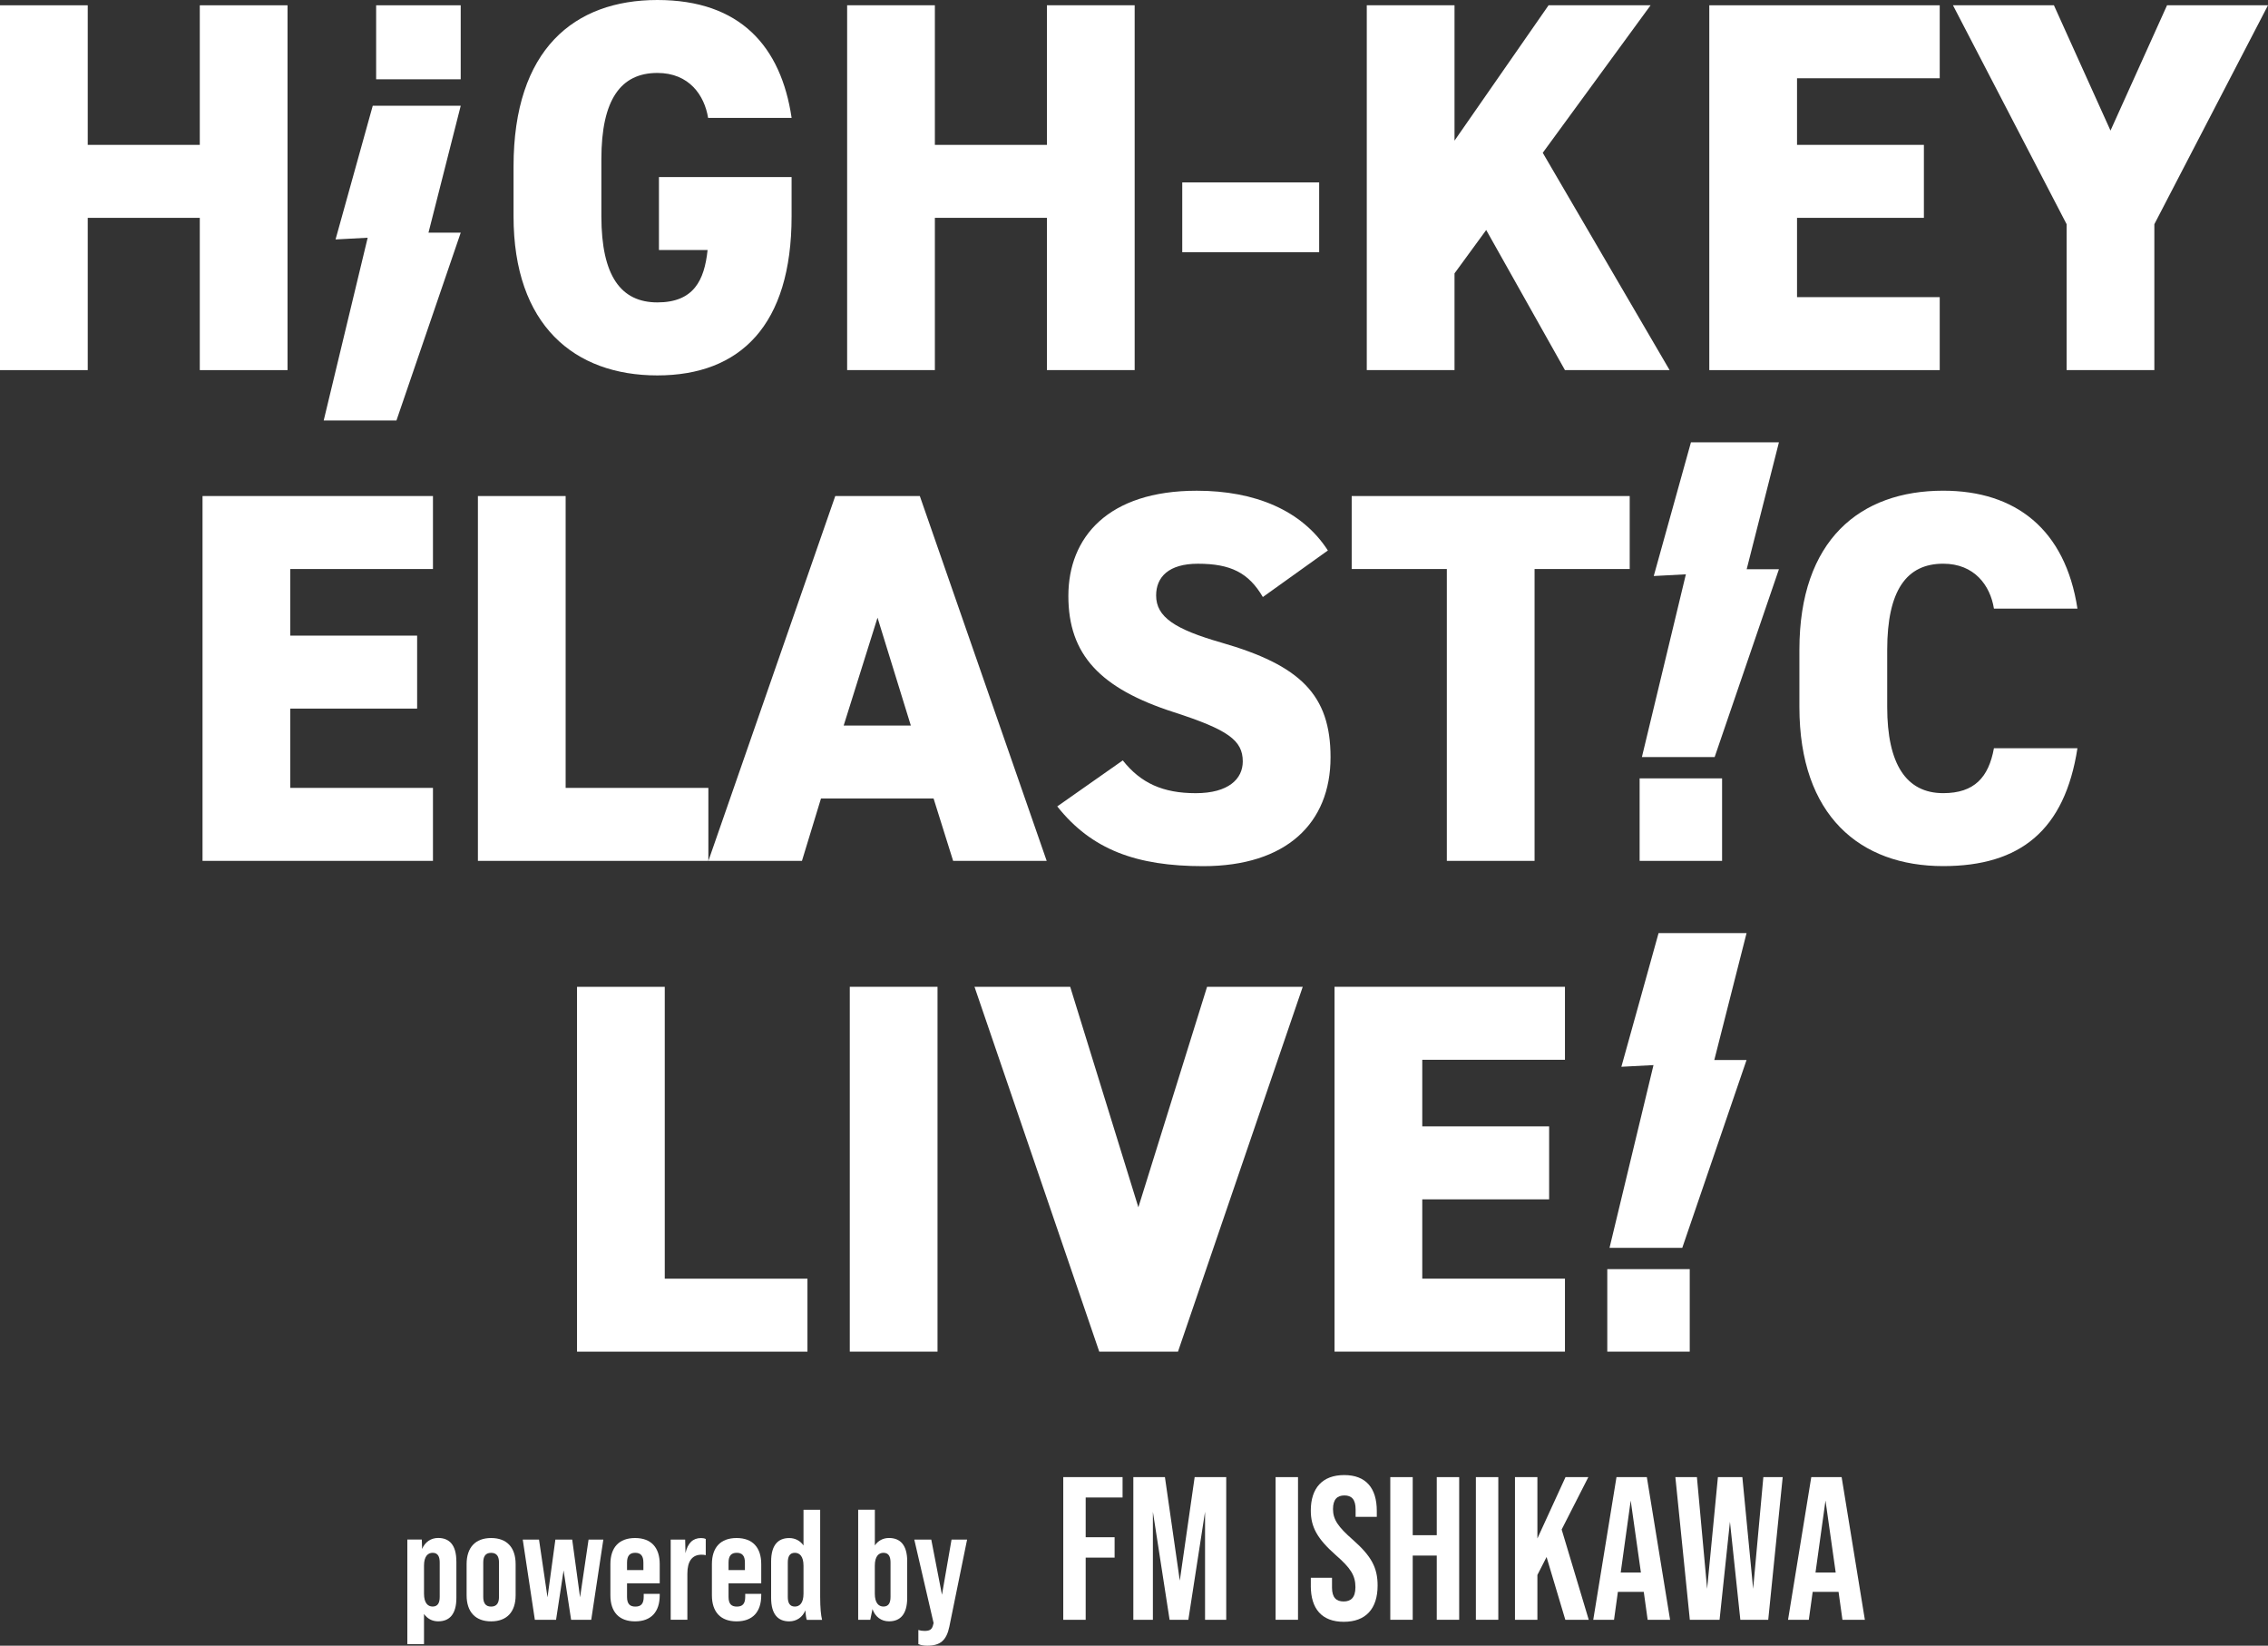 <?xml version="1.0" encoding="UTF-8"?><svg id="_レイヤー_1" xmlns="http://www.w3.org/2000/svg" width="729.23" height="529.03" viewBox="0 0 729.23 529.03"><rect x="0" y="0" width="729.23" height="529.03" fill="#333333" stroke="none"/><defs><style>.cls-1{fill:#fff;stroke-width:0px;}</style></defs><path class="cls-1" d="m28.21,46.57h36.03V1.7h28.21v117.28h-28.21v-48.95H28.21v48.95H0V1.7h28.21v44.87Z"/><path class="cls-1" d="m120.94,1.7h27.19v23.79h-27.19V1.7Z"/><path class="cls-1" d="m254.52,56.94v12.58c0,35.01-16.49,51.16-43.17,51.16s-46.23-16.15-46.23-51.16v-15.98c0-37.73,19.56-53.54,46.24-53.54s39.77,14.96,43.17,37.9h-26.85c-1.19-7.31-6.12-14.45-16.31-14.45-11.73,0-18.01,8.5-18.01,27.7v18.36c0,19.21,6.29,27.7,18.01,27.7s15.12-7.14,16.14-16.83h-15.64v-23.46h42.66v.02Z"/><path class="cls-1" d="m300.59,46.57h36.03V1.7h28.21v117.28h-28.21v-48.95h-36.03v48.95h-28.21V1.7h28.21v44.87Z"/><path class="cls-1" d="m380.13,58.64h44.02v22.44h-44.02v-22.44Z"/><path class="cls-1" d="m503.18,118.98l-25.32-45.04-10.19,13.94v31.1h-28.21V1.7h28.21v43.51L497.91,1.7h32.8l-34.67,47.42,40.79,69.86h-33.65Z"/><path class="cls-1" d="m623.68,1.7v23.46h-45.88v21.41h40.79v23.46h-40.79v25.49h45.88v23.46h-74.09V1.7h74.09Z"/><path class="cls-1" d="m660.4,1.7l18.19,40.28,18.18-40.28h32.46l-36.54,70.37v46.91h-28.21v-46.91L627.94,1.7h32.46Z"/><path class="cls-1" d="m139.21,159.46v23.46h-45.88v21.41h40.79v23.46h-40.79v25.49h45.88v23.46h-74.09v-117.28h74.09Z"/><path class="cls-1" d="m181.87,253.28h45.89v23.46h-74.1v-117.28h28.21v93.82Z"/><path class="cls-1" d="m227.77,276.74l40.79-117.28h27.19l40.79,117.28h-30.08l-6.29-20.06h-36.2l-6.12,20.06h-30.08Zm43.51-43.51h21.58l-10.71-34.67-10.88,34.67h.01Z"/><path class="cls-1" d="m406.05,191.93c-4.59-7.82-10.36-10.71-20.9-10.71-9.35,0-13.42,4.25-13.42,10.2,0,6.97,6.12,10.88,20.9,15.13,25.49,7.31,35.18,16.83,35.18,36.88,0,21.25-14.27,35.01-40.96,35.01-21.41,0-35.86-5.27-46.91-19.21l21.07-14.79c5.78,7.31,12.92,10.54,23.45,10.54s15.13-4.59,15.13-10.2c0-6.8-4.76-10.2-22.09-15.81-23.79-7.65-33.99-18.53-33.99-37.39s12.74-33.83,41.3-33.83c18.69,0,33.82,6.29,42.14,19.21l-20.9,14.96h0Z"/><path class="cls-1" d="m524,159.46v23.46h-30.59v93.82h-28.21v-93.82h-30.59v-23.46h89.39Z"/><path class="cls-1" d="m641.11,195.66c-1.19-7.48-6.29-14.45-16.31-14.45-11.73,0-18.01,8.5-18.01,27.7v18.36c0,18.36,6.12,27.7,18.01,27.7,10.03,0,14.61-5.1,16.31-14.45h26.85c-4.08,26.34-18.35,37.9-43.17,37.9-26.68,0-46.23-16.15-46.23-51.16v-18.36c0-35.35,19.54-51.16,46.23-51.16,23.28,0,39.26,12.41,43.17,37.9h-26.85v.02Z"/><path class="cls-1" d="m213.74,411.05h45.88v23.46h-74.09v-117.28h28.21v93.82h0Z"/><path class="cls-1" d="m301.44,434.5h-28.21v-117.28h28.21v117.28Z"/><path class="cls-1" d="m344.1,317.22l21.92,70.88,22.09-70.88h30.76l-40.11,117.28h-25.32l-40.11-117.28h30.77Z"/><path class="cls-1" d="m503.18,317.22v23.46h-45.88v21.41h40.79v23.46h-40.79v25.49h45.88v23.46h-74.09v-117.28h74.09Z"/><path class="cls-1" d="m543.3,434.5h-26.51v-26.52h26.51v26.52Z"/><polygon class="cls-1" points="533.28 299.96 561.57 299.96 551.2 340.75 561.57 340.75 540.9 401.14 517.51 401.14 531.65 342.39 521.32 342.93 533.28 299.96"/><path class="cls-1" d="m553.7,276.74h-26.51v-26.52h26.51v26.52Z"/><polygon class="cls-1" points="543.69 142.19 571.98 142.19 561.61 182.99 571.98 182.99 551.31 243.37 527.92 243.37 542.06 184.62 531.73 185.17 543.69 142.19"/><polygon class="cls-1" points="119.85 33.99 148.14 33.99 137.77 74.79 148.14 74.79 127.47 135.17 104.08 135.17 118.22 76.42 107.89 76.97 119.85 33.99"/><path class="cls-1" d="m146.74,501.95v11.72c0,5.31-2.27,7.53-5.86,7.53-1.92,0-3.49-.86-4.55-2.38v9.7h-5.36v-33.61h4.65l.1,3.03c.91-2.22,2.83-3.54,5.15-3.54,3.59,0,5.86,2.22,5.86,7.53v.02Zm-5.36.35c0-1.77-.5-3.13-2.27-3.13-1.52,0-2.78,1.11-2.78,4.14v9c0,3.03,1.26,4.14,2.78,4.14,1.77,0,2.27-1.36,2.27-3.13v-11.02h0Z"/><path class="cls-1" d="m150.03,512.82v-10.01c0-5.36,2.83-8.39,7.88-8.39s7.88,3.03,7.88,8.39v10.01c0,5.36-2.83,8.39-7.88,8.39s-7.88-3.03-7.88-8.39Zm10.41.51v-11.02c0-1.77-.56-3.13-2.53-3.13s-2.53,1.36-2.53,3.13v11.02c0,1.82.61,3.13,2.53,3.13s2.53-1.31,2.53-3.13Z"/><path class="cls-1" d="m168.06,494.93h5.25l2.73,18.55,2.53-18.55h5.41l2.53,18.55,2.73-18.55h4.75l-3.89,25.77h-6.47l-2.42-15.87-2.42,15.87h-6.82l-3.89-25.77h-.02Z"/><path class="cls-1" d="m212.12,502.81v6.17h-10.51v4.35c0,2.27.91,3.13,2.68,3.13s2.68-.86,2.68-3.13v-.96h5.15v.45c0,5.36-2.78,8.39-7.93,8.39s-7.93-3.03-7.93-8.39v-10.01c0-5.36,2.78-8.39,7.93-8.39s7.93,3.03,7.93,8.39h0Zm-5.25,1.92v-2.43c0-2.27-.96-3.13-2.63-3.13s-2.63.86-2.63,3.13v2.43h5.26Z"/><path class="cls-1" d="m226.92,494.72v5.21c-.4-.1-.91-.15-1.36-.15-2.98,0-4.55,2.07-4.55,6.06v14.86h-5.36v-25.77h4.65l.1,4.35c.71-3.23,2.38-4.85,5-4.85.66,0,1.11.1,1.52.3h0Z"/><path class="cls-1" d="m244.76,502.81v6.17h-10.51v4.35c0,2.27.91,3.13,2.68,3.13s2.68-.86,2.68-3.13v-.96h5.15v.45c0,5.36-2.78,8.39-7.93,8.39s-7.93-3.03-7.93-8.39v-10.01c0-5.36,2.78-8.39,7.93-8.39s7.93,3.03,7.93,8.39h0Zm-5.25,1.92v-2.43c0-2.27-.96-3.13-2.63-3.13s-2.63.86-2.63,3.13v2.43h5.26Z"/><path class="cls-1" d="m259.41,520.7c-.15-.3-.35-1.42-.46-3.03-.91,2.22-2.83,3.54-5.2,3.54-3.54,0-5.81-2.22-5.81-7.53v-11.72c0-5.31,2.27-7.53,5.81-7.53,1.92,0,3.54.86,4.6,2.38v-11.47h5.36v27.95c0,3.64.25,5.96.61,7.43h-4.9v-.02Zm-1.06-8.39v-9c0-3.03-1.26-4.14-2.78-4.14-1.77,0-2.27,1.36-2.27,3.13v11.02c0,1.77.5,3.13,2.27,3.13,1.52,0,2.78-1.11,2.78-4.14Z"/><path class="cls-1" d="m291.69,501.95v11.72c0,5.31-2.27,7.53-5.86,7.53-2.48,0-4.45-1.47-5.3-3.94l-.71,3.44h-3.89v-35.38h5.36v11.47c1.06-1.52,2.63-2.38,4.55-2.38,3.59,0,5.86,2.22,5.86,7.53h0Zm-5.36.35c0-1.77-.5-3.13-2.27-3.13-1.52,0-2.78,1.11-2.78,4.14v9c0,3.03,1.26,4.14,2.78,4.14,1.77,0,2.27-1.36,2.27-3.13v-11.02h0Z"/><path class="cls-1" d="m295.28,528.53v-4.55c.61.2,1.26.3,1.97.3,1.82,0,2.48-.51,2.83-2.17l.1-.35-6.21-26.84h5.46l3.44,17.74,3.08-17.74h5l-5.71,28c-.91,4.4-2.93,6.11-7.07,6.11-.96,0-1.97-.1-2.88-.51h0Z"/><path class="cls-1" d="m341.88,474.84h19.06v6.55h-11.86v12.78h9.3v6.55h-9.3v19.98h-7.21v-45.86h0Z"/><path class="cls-1" d="m364.41,474.84h10.15l4.78,33.28,4.78-33.28h10.15v45.86h-6.81v-34.73l-5.37,34.73h-6.03l-5.37-34.73v34.73h-6.29v-45.86h.01Z"/><path class="cls-1" d="m410.14,474.84h7.21v45.86h-7.21v-45.86h0Z"/><path class="cls-1" d="m421.47,509.82v-2.62h6.81v3.15c0,3.28,1.44,4.46,3.73,4.46s3.8-1.18,3.8-4.59c0-3.8-1.57-6.16-6.29-10.29-6.03-5.31-8.06-9.11-8.06-14.35,0-7.21,3.73-11.4,10.74-11.4s10.48,4.19,10.48,11.53v1.9h-6.81v-2.36c0-3.28-1.31-4.52-3.6-4.52s-3.67,1.24-3.67,4.39c0,3.34,1.64,5.7,6.35,9.83,6.03,5.31,7.99,9.04,7.99,14.74,0,7.47-3.8,11.66-10.87,11.66s-10.61-4.19-10.61-11.53h.01Z"/><path class="cls-1" d="m447.02,474.84h7.21v18.67h7.73v-18.67h7.21v45.86h-7.21v-20.64h-7.73v20.64h-7.21v-45.86h0Z"/><path class="cls-1" d="m474.54,474.84h7.21v45.86h-7.21v-45.86h0Z"/><path class="cls-1" d="m497.27,500.52l-2.95,5.77v14.41h-7.21v-45.86h7.21v19.72l9.04-19.72h7.34l-8.58,16.84,8.71,29.03h-7.53l-6.03-20.18h0Z"/><path class="cls-1" d="m528.52,511.72h-8.32l-1.24,8.98h-6.68l7.47-45.86h9.76l7.47,45.86h-7.21l-1.25-8.98h0Zm-.92-6.22l-3.28-23.13-3.21,23.13h6.49Z"/><path class="cls-1" d="m538.67,474.84h6.94l3.28,35.91,3.47-35.91h7.86l3.47,35.91,3.28-35.91h6.22l-4.65,45.86h-8.97l-3.34-31.52-3.34,31.52h-9.56l-4.65-45.86h0Z"/><path class="cls-1" d="m591.15,511.72h-8.32l-1.24,8.98h-6.68l7.47-45.86h9.76l7.47,45.86h-7.21l-1.25-8.98h0Zm-.92-6.22l-3.28-23.13-3.21,23.13h6.49Z"/></svg>
